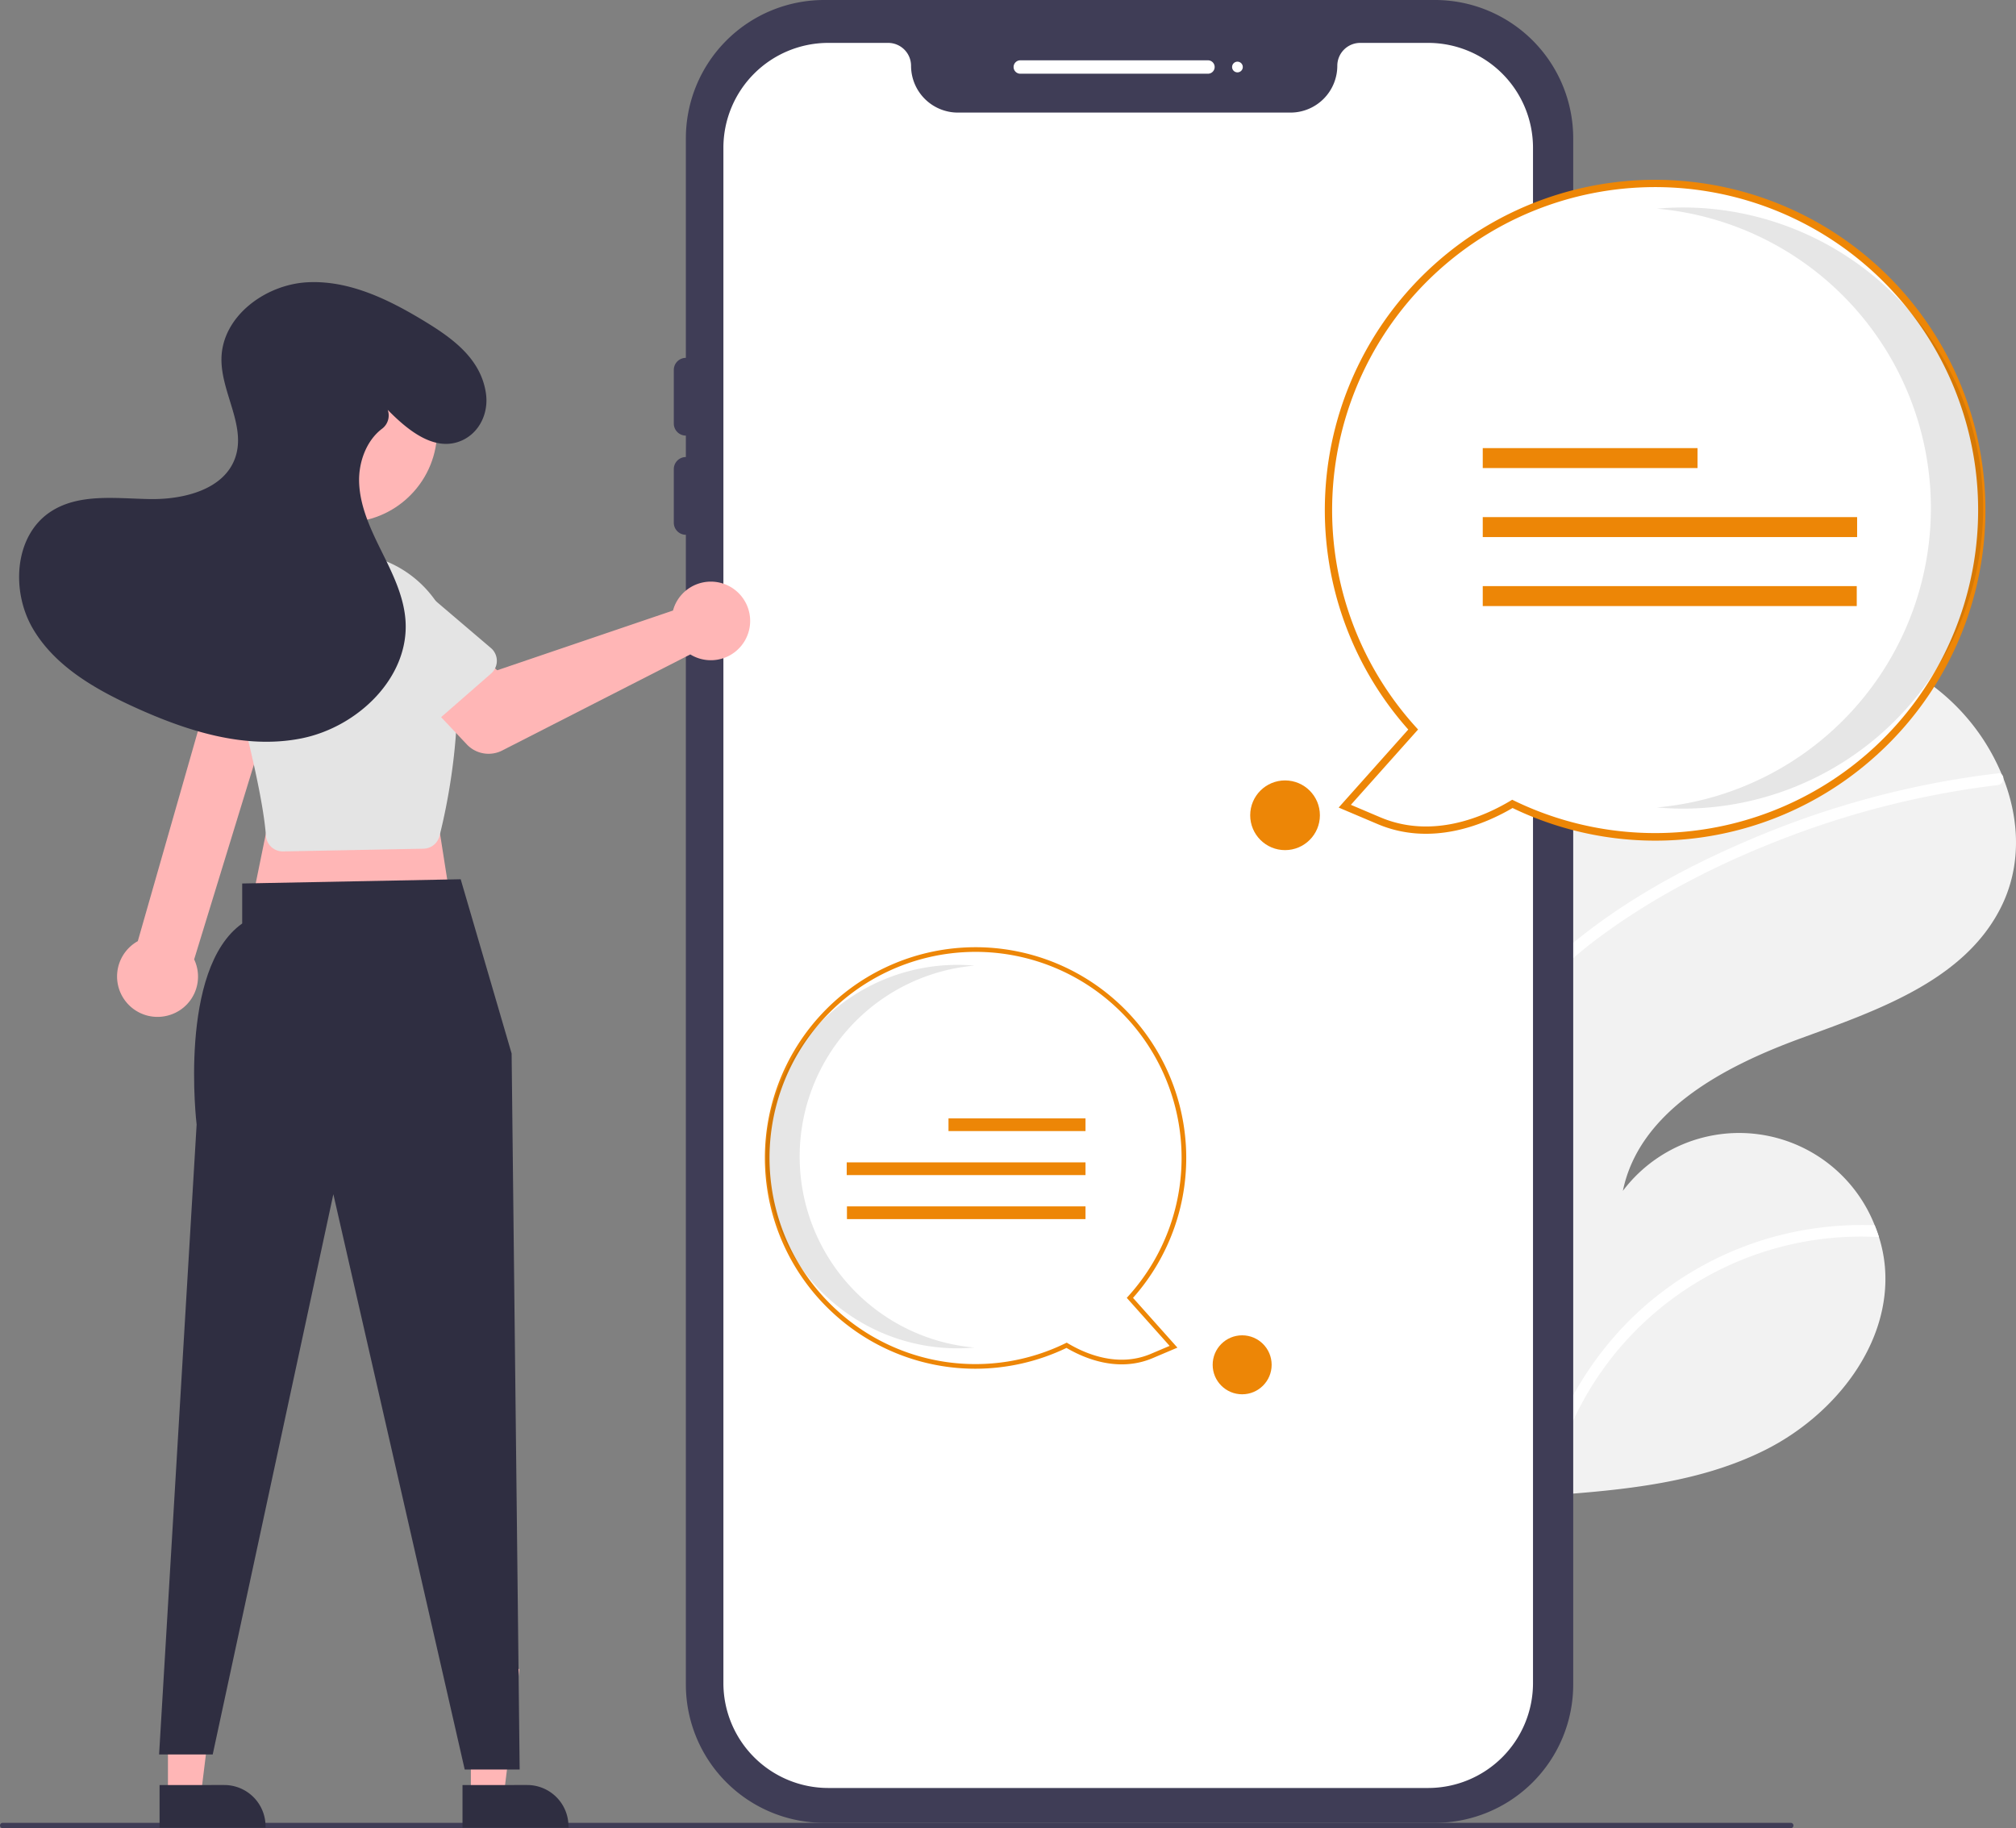 <svg xmlns="http://www.w3.org/2000/svg" xmlns:xlink="http://www.w3.org/1999/xlink" data-name="Layer 1" width="752.016" height="682" viewBox="0 0 752.016 682"><rect x="0" y="0" width="752.016" height="682" fill="#808080" stroke="none"/><path d="M797.307,380.22c-1.587,1.091-3.144,2.199-4.697,3.341A410.082,410.082,0,0,0,770.1,518.293q-.009,7.955.346,15.869a398.183,398.183,0,0,0,22.394,116.016q1.044,2.949,2.126,5.872c.517,1.398,1.043,2.81,1.607,4.195.564.697,1.12,1.382,1.675,2.067.038.029.073.081.112.111.224.276.448.553.65.825.96,1.173,1.933,2.339,2.893,3.512l-.76.087-1.905.208.008.012c.641-.042,1.294-.094,1.939-.157.235-.01.491-.016.73-.048.214-.014.44-.037.654-.05,27.508-1.999,55.632-4.655,80.183-17.058,25.696-12.992,46.789-39.514,44.351-68.195a51.623,51.623,0,0,0-2.209-11.059c-.475-1.501-1.023-2.973-1.604-4.439a54.354,54.354,0,0,0-93.931-12.813c6.174-29.888,37.764-46.432,66.416-56.921,28.674-10.484,60.968-21.555,74.619-48.852,7.624-15.192,7.039-32.461.9-48.153-.186-.469-.382-.95-.59-1.424a79.312,79.312,0,0,0-40.179-41.636c-33.993-14.947-74.124-7.303-107.518,8.937A196.599,196.599,0,0,0,797.307,380.22Z" transform="translate(-223.992 -109)" fill="#f2f2f2"></path><path d="M901.291,567.183a122.38,122.38,0,0,0-68.951,33.848,125.231,125.231,0,0,0-33.034,57.424c-.33,1.245-.626,2.487-.9,3.732-.717-1.227-1.417-2.483-2.109-3.727-.445-.796-.899-1.605-1.331-2.41.517,1.398,1.043,2.81,1.607,4.195.564.697,1.12,1.382,1.675,2.067.038.029.073.081.112.111.224.276.448.553.65.825.96,1.173,1.933,2.339,2.893,3.512l-.76.087-1.905.208.008.012c.641-.042,1.294-.094,1.939-.157.235-.01.491-.016.73-.048.062-.376.145-.748.228-1.121A118.245,118.245,0,0,1,924.896,570.499c-.475-1.501-1.023-2.973-1.604-4.439A126.496,126.496,0,0,0,901.291,567.183Z" transform="translate(-223.992 -109)" fill="#fff"></path><path d="M809.503,461.846a134.645,134.645,0,0,0-26.286,28.99,111.708,111.708,0,0,0-9.711,18.35c-1.264,2.973-2.399,6.027-3.406,9.106q-.009,7.955.346,15.869a115.367,115.367,0,0,1,3.012-11.946c.628-2.154,1.337-4.269,2.098-6.363,8.534-23.45,25.066-42.41,44.911-57.156,21.265-15.78,45.493-28.002,70.182-37.393a331.404,331.404,0,0,1,78.579-19.433,2.377,2.377,0,0,0,2.07-2.551,2.045,2.045,0,0,0-.59-1.424,1.698,1.698,0,0,0-1.477-.397c-3.318.4-6.627.815-9.932,1.318a335.331,335.331,0,0,0-80.031,22.348C854.506,431.497,830.13,444.544,809.503,461.846Z" transform="translate(-223.992 -109)" fill="#fff"></path><circle cx="716.203" cy="210.105" r="9.245" fill="#f2f2f2"></circle><path d="M759.299,789H531.378a51.598,51.598,0,0,1-51.539-51.54V160.54A51.598,51.598,0,0,1,531.378,109H759.299a51.598,51.598,0,0,1,51.539,51.54v576.921A51.598,51.598,0,0,1,759.299,789Z" transform="translate(-223.992 -109)" fill="#3f3d56"></path><path d="M756.749,125H731.379a8.548,8.548,0,0,0-8.54,8.54,17.477,17.477,0,0,1-17.46,17.46H581.298a17.477,17.477,0,0,1-17.46-17.46,8.548,8.548,0,0,0-8.54-8.54H532.928a39.14,39.14,0,0,0-39.09,39.09V736.91A39.14,39.14,0,0,0,532.928,776H756.749a39.14,39.14,0,0,0,39.09-39.09V164.09A39.14,39.14,0,0,0,756.749,125Z" transform="translate(-223.992 -109)" fill="#fff"></path><path d="M674.588,136.5h-70a2.5,2.5,0,0,1,0-5h70a2.5,2.5,0,0,1,0,5Z" transform="translate(-223.992 -109)" fill="#fff"></path><circle cx="461.596" cy="25" r="2" fill="#fff"></circle><path d="M812.838,336.5a4.505,4.505,0,0,1-4.5-4.5V244a4.5,4.5,0,1,1,9,0v88A4.505,4.505,0,0,1,812.838,336.5Z" transform="translate(-223.992 -109)" fill="#3f3d56"></path><path d="M479.838,271.5a4.505,4.505,0,0,1-4.5-4.5V247a4.5,4.5,0,0,1,9,0v20A4.505,4.505,0,0,1,479.838,271.5Z" transform="translate(-223.992 -109)" fill="#3f3d56"></path><path d="M479.838,308.5a4.505,4.505,0,0,1-4.5-4.5V284a4.5,4.5,0,0,1,9,0v20A4.505,4.505,0,0,1,479.838,308.5Z" transform="translate(-223.992 -109)" fill="#3f3d56"></path><path d="M891.992,791h-667a1,1,0,0,1,0-2h667a1,1,0,1,1,0,2Z" transform="translate(-223.992 -109)" fill="#3f3d56"></path><polygon points="62.649 669.899 74.909 669.899 80.741 622.611 62.647 622.611 62.649 669.899" fill="#ffb6b6"></polygon><path d="M283.514,774.896l24.144-.001h.001a15.387,15.387,0,0,1,15.386,15.386v.5l-39.531.001Z" transform="translate(-223.992 -109)" fill="#2f2e41"></path><polygon points="175.649 669.899 187.909 669.899 193.741 622.611 175.647 622.611 175.649 669.899" fill="#ffb6b6"></polygon><path d="M396.514,774.896l24.144-.001h.001a15.387,15.387,0,0,1,15.386,15.386v.5l-39.531.001Z" transform="translate(-223.992 -109)" fill="#2f2e41"></path><polygon points="160.846 290 168.846 341 92.846 342 102.846 293 160.846 290" fill="#ffb6b6"></polygon><path d="M395.838,437l19,65,3,267.102h-20.5l-49-214.602-45,209h-20l14-235s-7-58,17-75V438.583Z" transform="translate(-223.992 -109)" fill="#2f2e41"></path><path d="M286.804,487.791a15.002,15.002,0,0,0,9.612-20.9L328.748,361.483l-23.781-4.714L275.397,460.091a15.084,15.084,0,0,0,11.408,27.7Z" transform="translate(-223.992 -109)" fill="#ffb6b6"></path><circle cx="352.756" cy="269.565" r="34.3" transform="translate(-311.283 219.39) rotate(-45)" fill="#ffb6b6"></circle><path d="M328.23,426.499a6.273,6.273,0,0,1-5.035-5.695c-.754-10.328-4.485-28.277-11.088-53.351a41.563,41.563,0,0,1,34.31-51.699h0a41.544,41.544,0,0,1,47.22,36.34c3.267,28.771-2.896,57.675-5.697,68.766a6.3,6.3,0,0,1-5.972,4.746l-52.389,1.012A6.253,6.253,0,0,1,328.23,426.499Z" transform="translate(-223.992 -109)" fill="#e4e4e4"></path><path d="M475.81,334.576a14.701,14.701,0,0,0-.773,2.182l-65.576,22.283L396.79,347.971l-19.205,16.94,20.527,21.776a11.172,11.172,0,0,0,13.212,2.286L481.494,353.131a14.66,14.66,0,1,0-5.684-18.555Z" transform="translate(-223.992 -109)" fill="#ffb6b6"></path><path d="M407.175,360.259,383.27,381.138a6.284,6.284,0,0,1-9.422-1.337l-17.099-26.626A17.453,17.453,0,0,1,383.107,330.29l24.011,20.453a6.284,6.284,0,0,1,.058,9.516Z" transform="translate(-223.992 -109)" fill="#e4e4e4"></path><path d="M324.971,388.472,295.429,376.866a6.284,6.284,0,0,1-3.152-8.979l15.762-27.439a17.453,17.453,0,0,1,32.451,12.859l-7.099,30.732a6.284,6.284,0,0,1-8.421,4.433Z" transform="translate(-223.992 -109)" fill="#e4e4e4"></path><path d="M368.616,261.881c7.474,7.633,17.623,15.967,27.705,11.415,6.62-2.989,9.966-10.29,8.947-17.482-1.832-12.932-12.396-20.56-22.698-26.844-13.393-8.169-28.284-15.507-43.949-14.664s-31.705,12.669-32.017,28.353c-.251,12.613,9.233,25.029,5.17,36.973-4.089,12.02-19.261,15.766-31.956,15.543s-26.551-2.233-37.105,4.825c-13.464,9.004-14.637,29.635-6.414,43.589S259.413,366.082,274.15,372.801c19.526,8.902,41.179,15.839,62.228,11.661s40.477-22.806,38.861-44.204c-.683-9.039-4.856-17.391-8.878-25.514s-8.05-16.582-8.403-25.639c-.294-7.548,2.639-15.662,8.49-20.121a6.196,6.196,0,0,0,2.223-6.943Z" transform="translate(-223.992 -109)" fill="#2f2e41"></path><path d="M788.143,408.884c-10.818,6.488-30.092,14.617-49.787,6.263L725.624,409.746l25.514-28.6A121.849,121.849,0,1,1,788.143,408.884Z" transform="translate(-223.992 -109)" fill="#fff"></path><path d="M788.209,410.425c-10.395,6.103-30.197,14.537-50.385,5.973l-14.479-6.141,25.966-29.108a123.209,123.209,0,1,1,174.855,9.402h0a122.66,122.66,0,0,1-135.958,19.874Zm142.435-192.084A120.489,120.489,0,1,0,752.145,380.232l.822.906-25.064,28.097,10.985,4.659c19.497,8.271,38.791-.321,48.557-6.177l.631-.379.662.322A120.489,120.489,0,0,0,930.645,218.341Z" transform="translate(-223.992 -109)" fill="#ed8606"></path><path d="M944.261,298.527a112.137,112.137,0,0,0-102.221-111.691c3.266-.286,6.57-.441,9.911-.441a112.132,112.132,0,0,1,0,224.263c-3.335,0-6.634-.157-9.895-.442A112.137,112.137,0,0,0,944.261,298.527Z" transform="translate(-223.992 -109)" opacity="0.1" style="isolation:isolate"></path><rect x="553.101" y="167.167" width="80.124" height="7.441" fill="#ed8606"></rect><rect x="553.101" y="192.907" width="139.65" height="7.441" fill="#ed8606"></rect><rect x="553.101" y="218.646" width="139.513" height="7.441" fill="#ed8606"></rect><path d="M535.686,598.516a77.721,77.721,0,1,1,109.784-5.357l16.274,18.243-8.121,3.445c-12.563,5.329-24.857.144-31.757-3.995A77.721,77.721,0,0,1,535.686,598.516Z" transform="translate(-223.992 -109)" fill="#fff"></path><path d="M587.798,619.602a78.295,78.295,0,0,1-52.696-20.443h0a78.589,78.589,0,1,1,111.531-5.997l16.563,18.566-9.235,3.917c-12.877,5.463-25.507.083-32.138-3.81A78.695,78.695,0,0,1,587.798,619.602Zm-51.53-21.728a76.503,76.503,0,0,0,85.218,12.198l.422-.205.403.242c6.229,3.736,18.535,9.216,30.972,3.94l7.007-2.972L644.303,593.155l.524-.578a76.854,76.854,0,1,0-108.559,5.297Z" transform="translate(-223.992 -109)" fill="#ed8606"></path><path d="M522.286,540.461a71.526,71.526,0,0,1,65.201-71.242c-2.083-.182-4.191-.281-6.321-.281a71.523,71.523,0,0,0,0,143.046c2.127,0,4.231-.1,6.311-.282A71.526,71.526,0,0,1,522.286,540.461Z" transform="translate(-223.992 -109)" opacity="0.1" style="isolation:isolate"></path><rect x="353.814" y="417.199" width="51.107" height="4.746" fill="#ed8606"></rect><rect x="315.846" y="433.617" width="89.075" height="4.746" fill="#ed8606"></rect><rect x="315.933" y="450.035" width="88.988" height="4.746" fill="#ed8606"></rect><circle cx="463.354" cy="509.134" r="11" fill="#ed8606"></circle><circle cx="479.354" cy="304.134" r="13" fill="#ed8606"></circle></svg>